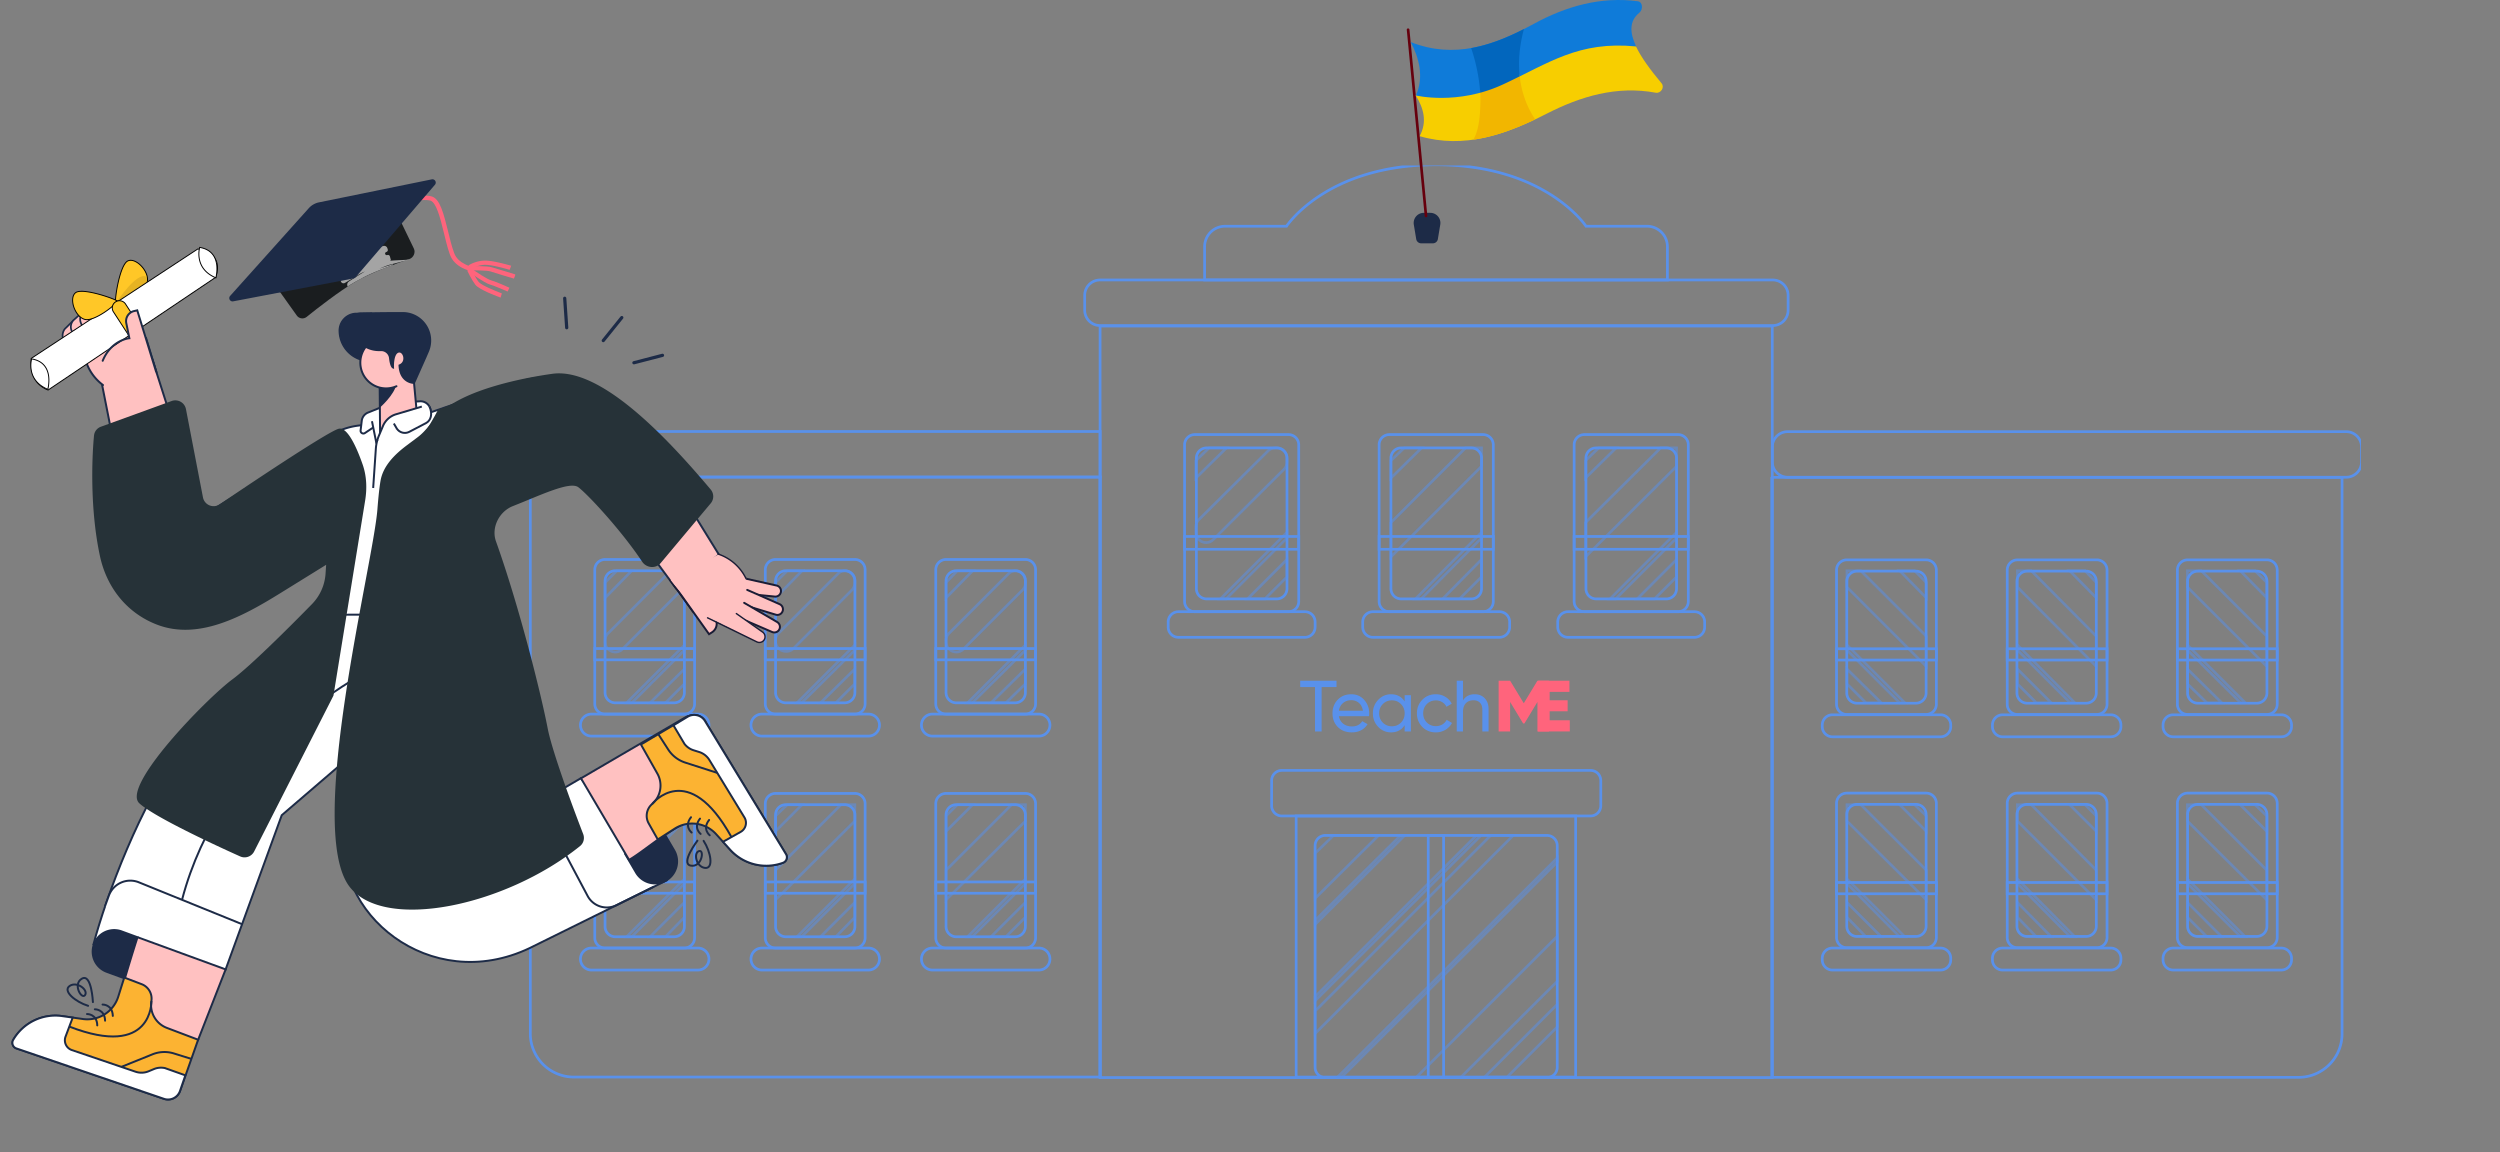 <svg fill="none" height="212" width="460" xmlns="http://www.w3.org/2000/svg" xmlns:xlink="http://www.w3.org/1999/xlink"><rect width="100%" height="100%" fill="#808080" stroke="none"/><clipPath id="a"><path d="m0 0h460v212h-460z"/></clipPath><clipPath id="b"><path d="m0 0h460v212h-460z"/></clipPath><clipPath id="c"><path d="m0 0h340.424v168.552h-340.424z" transform="translate(94 30.448)"/></clipPath><clipPath id="d"><path d="m0 0h49.098v40.146h-49.098z" transform="translate(258.844)"/></clipPath><clipPath id="e"><path d="m0 0h53.16v28.196h-53.16z" transform="matrix(.998 .068 -.068 .998 42.895 30.039)"/></clipPath><g clip-path="url(#a)"><g clip-path="url(#b)"><g clip-path="url(#c)" stroke="#5991eb" stroke-width=".5"><path d="m326.093 59.993h-123.679v138.279h123.679v-138.28zm.092-8.477h-123.773a2.826 2.826 0 0 0 -2.826 2.826v2.732a2.826 2.826 0 0 0 2.826 2.826h123.773a2.826 2.826 0 0 0 2.826-2.826v-2.732a2.826 2.826 0 0 0 -2.826-2.826z"/><path d="m292.661 141.754h-56.801c-1.04 0-1.883.844-1.883 1.884v4.616c0 1.04.843 1.884 1.883 1.884h56.801c1.04 0 1.884-.844 1.884-1.884v-4.616c0-1.04-.844-1.884-1.884-1.884zm-55.578-61.791h-17.238a1.884 1.884 0 0 0 -1.884 1.884v28.824c0 1.041.843 1.884 1.884 1.884h17.238c1.04 0 1.884-.843 1.884-1.884v-28.824c0-1.04-.844-1.884-1.884-1.884z"/><path d="m234.922 82.413h-12.905a1.884 1.884 0 0 0 -1.884 1.883v24.021c0 1.04.843 1.883 1.884 1.883h12.905c1.04 0 1.884-.843 1.884-1.883v-24.02c0-1.04-.844-1.884-1.884-1.884zm5.174 30.142h-23.267c-1.04 0-1.884.844-1.884 1.884v.942c0 1.041.844 1.884 1.884 1.884h23.267c1.04 0 1.884-.843 1.884-1.884v-.942c0-1.04-.844-1.884-1.884-1.884z"/><path d="m234.914 82.413c1.041 0 1.884.843 1.884 1.883v.724c0 .502-.2.983-.555 1.336l-12.999 12.926c-1.189 1.182-3.213.34-3.213-1.336v-.997c0-.501.201-.983.557-1.336l12.739-12.653c.353-.35.83-.547 1.328-.547zm1.886 20.533v3.202l-4.05 4.051h-3.203zm-11.117-20.533-5.652 5.557v-3.203l2.449-2.354zm11.117 15.541v1.036l-11.209 11.209h-1.036z" opacity=".5"/><path d="m238.967 98.71h-21.006v2.354h21.006zm33.913-18.747h-17.238a1.884 1.884 0 0 0 -1.884 1.884v28.824c0 1.041.843 1.884 1.884 1.884h17.238c1.04 0 1.884-.843 1.884-1.884v-28.824c0-1.04-.844-1.884-1.884-1.884z"/><path d="m270.718 82.413h-12.904a1.884 1.884 0 0 0 -1.884 1.883v24.021c0 1.04.843 1.883 1.884 1.883h12.904a1.883 1.883 0 0 0 1.884-1.883v-24.02c0-1.04-.843-1.884-1.884-1.884zm5.175 30.142h-23.267c-1.04 0-1.884.844-1.884 1.884v.942c0 1.041.844 1.884 1.884 1.884h23.267c1.04 0 1.883-.843 1.883-1.884v-.942c0-1.04-.843-1.884-1.883-1.884z"/><path d="m272.595 82.413v3.39l-16.673 16.673v-6.31l13.753-13.753zm.001 20.533v3.202l-4.05 4.051h-3.108zm-11.022-20.533-5.652 5.557v-3.203l2.449-2.354zm11.023 15.541v1.036l-11.116 11.209h-1.036z" opacity=".5"/><path d="m274.764 98.71h-21.006v2.354h21.006zm33.998-18.747h-17.237a1.884 1.884 0 0 0 -1.884 1.884v28.824c0 1.041.843 1.884 1.884 1.884h17.237a1.883 1.883 0 0 0 1.884-1.884v-28.824c0-1.04-.843-1.884-1.884-1.884z"/><path d="m306.601 82.413h-12.905c-1.04 0-1.883.843-1.883 1.883v24.021c0 1.04.843 1.883 1.883 1.883h12.905a1.883 1.883 0 0 0 1.884-1.883v-24.02c0-1.04-.843-1.884-1.884-1.884zm5.174 30.142h-23.266a1.884 1.884 0 0 0 -1.884 1.884v.942c0 1.041.843 1.884 1.884 1.884h23.266a1.883 1.883 0 0 0 1.884-1.884v-.942c0-1.04-.843-1.884-1.884-1.884z"/><path d="m308.486 82.413v3.39l-16.767 16.673v-6.31l13.847-13.753zm.001 20.533v3.202l-4.05 4.051h-3.203zm-11.116-20.533-5.652 5.557v-3.203l2.449-2.354zm11.117 15.541v1.036l-11.21 11.209h-1.036z" opacity=".5"/><path d="m310.646 98.71h-21.005v2.354h21.005zm-20.723 51.429h-51.431v48.04h51.431z"/><path d="m284.647 153.719h-40.787c-1.04 0-1.883.844-1.883 1.884v40.787c0 1.041.843 1.884 1.883 1.884h40.787a1.883 1.883 0 0 0 1.884-1.884v-40.787c0-1.04-.843-1.884-1.884-1.884z"/><path d="m286.545 172.274v8.289l-17.709 17.615h-8.195zm-32.888-18.557-11.68 11.586v-8.289l3.391-3.297zm24.773 0-36.453 36.454v-4.144l32.309-32.31zm8.11 31.084v4.145l-9.231 9.231h-4.145zm-.005-26.939v.753l-39.656 39.563h-.754zm-28.074-4.145-16.484 16.39v-.753l15.73-15.637zm14.035 0-30.519 30.426v-.754l29.671-29.672z" opacity=".5"/><path d="m265.623 153.719h-2.826v44.555h2.826zm-63.205-65.939h-104.84v102.398a8 8 0 0 0 8 8h96.84z"/><path d="m202.419 87.78h-.001v110.398h-.004zm-76.497 15.166h-14.601c-1.04 0-1.883.843-1.883 1.884v24.679c0 1.041.843 1.884 1.883 1.884h14.601c1.04 0 1.884-.843 1.884-1.884v-24.679a1.884 1.884 0 0 0 -1.884-1.884z"/><path d="m124.045 105.018h-10.833c-1.04 0-1.884.844-1.884 1.884v20.535c0 1.04.844 1.884 1.884 1.884h10.833c1.04 0 1.884-.844 1.884-1.884v-20.535c0-1.04-.844-1.884-1.884-1.884zm4.378 26.375h-19.593a2.025 2.025 0 1 0 0 4.05h19.593a2.025 2.025 0 1 0 0-4.05z"/><path d="m124.138 105.018c.993 0 1.798.805 1.798 1.798v.436c0 .5-.198.979-.551 1.332l-10.833 10.833c-1.187 1.186-3.216.346-3.216-1.332v-.229c0-.5.198-.979.552-1.333l10.978-10.978a1.802 1.802 0 0 1 1.272-.527zm1.79 18.084v2.732l-3.485 3.485h-2.826zm-9.694-18.084-4.898 4.992v-2.825l2.166-2.167zm9.707 13.658v.942l-9.702 9.702h-.942z" opacity=".5"/><path d="m127.806 119.334h-18.368v2.073h18.368zm29.491-16.388h-14.601c-1.04 0-1.883.843-1.883 1.884v24.679c0 1.041.843 1.884 1.883 1.884h14.601c1.04 0 1.884-.843 1.884-1.884v-24.679a1.884 1.884 0 0 0 -1.884-1.884z"/><path d="m155.42 105.018h-10.833c-1.04 0-1.884.844-1.884 1.884v20.535c0 1.04.844 1.884 1.884 1.884h10.833c1.04 0 1.884-.844 1.884-1.884v-20.535c0-1.04-.844-1.884-1.884-1.884zm4.378 26.375h-19.593a2.025 2.025 0 1 0 0 4.05h19.593a2.025 2.025 0 1 0 0-4.05z"/><path d="m155.49 105.018c.993 0 1.798.805 1.798 1.798v.333c0 .566-.225 1.108-.624 1.508l-10.622 10.621c-1.238 1.238-3.354.362-3.354-1.389 0-.521.207-1.021.575-1.389l10.955-10.955a1.8 1.8 0 0 1 1.272-.527zm1.79 18.084v2.732l-3.485 3.485h-2.826zm-9.694-18.084-4.898 4.992v-2.825l2.166-2.167zm9.707 13.658v.942l-9.797 9.702h-.848z" opacity=".5"/><path d="m159.181 119.334h-18.369l.001 2.073h18.368zm29.483-16.388h-14.6a1.883 1.883 0 0 0 -1.884 1.884v24.679c0 1.041.843 1.884 1.884 1.884h14.6c1.04 0 1.884-.843 1.884-1.884v-24.679a1.884 1.884 0 0 0 -1.884-1.884z"/><path d="m186.787 105.018h-10.833c-1.04 0-1.884.844-1.884 1.884v20.535c0 1.04.844 1.884 1.884 1.884h10.833c1.04 0 1.884-.844 1.884-1.884v-20.535c0-1.04-.844-1.884-1.884-1.884zm4.378 26.375h-19.593a2.025 2.025 0 0 0 0 4.05h19.593a2.025 2.025 0 1 0 0-4.05z"/><path d="m186.872 105.018c.994 0 1.799.805 1.799 1.798v.436c0 .5-.199.979-.552 1.332l-10.833 10.833c-1.186 1.186-3.216.346-3.216-1.332v-.229c0-.5.199-.979.552-1.333l10.979-10.978a1.798 1.798 0 0 1 1.271-.527zm1.791 18.084v2.732l-3.58 3.485h-2.731zm-9.694-18.084-4.899 4.992v-2.825l2.073-2.167zm9.706 13.658v.942l-9.796 9.702h-.848z" opacity=".5"/><path d="m190.548 119.334h-18.368v2.073h18.368zm-64.626 26.657h-14.601c-1.04 0-1.883.843-1.883 1.884v24.679c0 1.04.843 1.884 1.883 1.884h14.601c1.04 0 1.884-.844 1.884-1.884v-24.679a1.884 1.884 0 0 0 -1.884-1.884z"/><path d="m124.045 148.063h-10.833c-1.04 0-1.884.843-1.884 1.884v20.535c0 1.04.844 1.884 1.884 1.884h10.833c1.04 0 1.884-.844 1.884-1.884v-20.535a1.884 1.884 0 0 0 -1.884-1.884zm4.378 26.375h-19.593a2.025 2.025 0 1 0 0 4.05h19.593a2.025 2.025 0 1 0 0-4.05z"/><path d="m125.936 148.061v3.014l-14.6 14.507v-5.464l12.057-12.057zm-.008 17.99v2.732l-3.485 3.579h-2.826zm-9.694-17.99-4.898 4.898v-2.826l2.166-2.072zm9.707 13.658v.848l-9.702 9.796h-.942z" opacity=".5"/><path d="m127.806 162.286h-18.368v2.072h18.368zm29.491-16.295h-14.601c-1.04 0-1.883.843-1.883 1.884v24.679c0 1.04.843 1.884 1.883 1.884h14.601c1.04 0 1.884-.844 1.884-1.884v-24.679a1.884 1.884 0 0 0 -1.884-1.884z"/><path d="m155.42 148.063h-10.833c-1.04 0-1.884.843-1.884 1.884v20.535c0 1.04.844 1.884 1.884 1.884h10.833c1.04 0 1.884-.844 1.884-1.884v-20.535a1.884 1.884 0 0 0 -1.884-1.884zm4.378 26.375h-19.593a2.025 2.025 0 1 0 0 4.05h19.593a2.025 2.025 0 1 0 0-4.05z"/><path d="m157.288 148.061v3.014l-14.6 14.507v-5.464l12.057-12.057zm-.008 17.99v2.732l-3.485 3.579h-2.826zm-9.694-17.99-4.898 4.898v-2.826l2.166-2.072zm9.707 13.658v.848l-9.797 9.796h-.848z" opacity=".5"/><path d="m159.181 162.286h-18.369l.001 2.072h18.368zm29.483-16.295h-14.6a1.883 1.883 0 0 0 -1.884 1.884v24.679c0 1.04.843 1.884 1.884 1.884h14.6c1.04 0 1.884-.844 1.884-1.884v-24.679a1.884 1.884 0 0 0 -1.884-1.884z"/><path d="m186.787 148.063h-10.833c-1.04 0-1.884.843-1.884 1.884v20.535c0 1.04.844 1.884 1.884 1.884h10.833c1.04 0 1.884-.844 1.884-1.884v-20.535a1.884 1.884 0 0 0 -1.884-1.884zm4.378 26.375h-19.593a2.025 2.025 0 0 0 0 4.05h19.593a2.025 2.025 0 1 0 0-4.05z"/><path d="m188.671 148.061v3.014l-14.601 14.507v-5.464l12.057-12.057zm-.008 17.99v2.732l-3.58 3.579h-2.731zm-9.694-17.99-4.899 4.898v-2.826l2.073-2.072zm9.706 13.658v.848l-9.796 9.796h-.848z" opacity=".5"/><path d="m190.548 162.286h-18.368v2.072h18.368zm11.872-82.889h-108.42v8.383h108.42zm123.677 118.834h96.841a8 8 0 0 0 7.999-8v-102.398h-104.84zm-.089-110.449v110.397"/><path d="m402.524 131.461h14.6c1.04 0 1.884-.843 1.884-1.883v-24.68c0-1.04-.844-1.884-1.884-1.884h-14.6a1.884 1.884 0 0 0 -1.884 1.884v24.68c0 1.04.843 1.883 1.884 1.883z"/><path d="m404.401 129.389h10.832a1.883 1.883 0 0 0 1.884-1.884v-20.534a1.883 1.883 0 0 0 -1.884-1.884h-10.832a1.883 1.883 0 0 0 -1.884 1.884v20.534c0 1.041.843 1.884 1.884 1.884zm-4.52 6.184h19.876c1.04 0 1.884-.844 1.884-1.884v-.283c0-1.04-.844-1.884-1.884-1.884h-19.876c-1.04 0-1.884.844-1.884 1.884v.283c0 1.04.844 1.884 1.884 1.884z"/><path d="m402.492 105.018v3.014l14.601 14.601v-5.558l-12.058-12.057zm0 18.086v2.732l3.58 3.485h2.731zm9.703-18.086 4.899 4.992v-2.825l-2.167-2.167zm-9.703 13.658v.942l9.797 9.702h.847z" opacity=".5"/><path d="m400.64 121.442h18.368v-2.072h-18.368zm-29.429 10.019h14.6a1.883 1.883 0 0 0 1.884-1.883v-24.68c0-1.04-.843-1.884-1.884-1.884h-14.6c-1.04 0-1.884.844-1.884 1.884v24.68c0 1.04.844 1.883 1.884 1.883z"/><path d="m373.002 129.389h10.833c1.04 0 1.884-.843 1.884-1.884v-20.534a1.884 1.884 0 0 0 -1.884-1.884h-10.833c-1.04 0-1.884.843-1.884 1.884v20.534c0 1.041.844 1.884 1.884 1.884zm-4.511 6.184h19.875a1.884 1.884 0 0 0 1.884-1.884v-.283c0-1.04-.843-1.884-1.884-1.884h-19.875a1.884 1.884 0 0 0 -1.884 1.884v.283c0 1.04.843 1.884 1.884 1.884z"/><path d="m371.211 105.018v3.014l14.506 14.601v-5.558l-11.963-12.057zm0 18.086v2.732l3.485 3.485h2.732zm9.609-18.086 4.899 4.992v-2.825l-2.073-2.167zm-9.609 13.658v.942l9.702 9.702h.848z" opacity=".5"/><path d="m369.327 121.442h18.368v-2.072h-18.368zm-29.522 10.019h14.6a1.883 1.883 0 0 0 1.884-1.883v-24.68c0-1.04-.843-1.884-1.884-1.884h-14.6a1.884 1.884 0 0 0 -1.884 1.884v24.68c0 1.04.843 1.883 1.884 1.883z"/><path d="m341.69 129.389h10.832a1.883 1.883 0 0 0 1.884-1.884v-20.534a1.883 1.883 0 0 0 -1.884-1.884h-10.832a1.883 1.883 0 0 0 -1.884 1.884v20.534c0 1.041.843 1.884 1.884 1.884zm-4.512 6.184h19.876c1.04 0 1.883-.844 1.883-1.884v-.283c0-1.04-.843-1.884-1.883-1.884h-19.876c-1.04 0-1.884.844-1.884 1.884v.283c0 1.04.844 1.884 1.884 1.884z"/><path d="m339.844 105.018v3.014l14.6 14.601v-5.558l-12.057-12.057zm0 18.086v2.732l3.485 3.485h2.826zm9.703-18.086 4.898 4.992v-2.825l-2.166-2.167zm-9.703 13.658v.942l9.702 9.702h.942z" opacity=".5"/><path d="m337.921 121.442h18.368v-2.072h-18.368zm64.603 52.937h14.6c1.04 0 1.884-.843 1.884-1.884v-24.679c0-1.04-.844-1.884-1.884-1.884h-14.6a1.884 1.884 0 0 0 -1.884 1.884v24.679c0 1.041.843 1.884 1.884 1.884z"/><path d="m404.401 172.307h10.832a1.883 1.883 0 0 0 1.884-1.884v-20.535c0-1.04-.843-1.883-1.884-1.883h-10.832a1.883 1.883 0 0 0 -1.884 1.883v20.535c0 1.041.843 1.884 1.884 1.884zm-4.52 6.184h19.876c1.04 0 1.884-.844 1.884-1.884v-.283c0-1.04-.844-1.884-1.884-1.884h-19.876c-1.04 0-1.884.844-1.884 1.884v.283c0 1.04.844 1.884 1.884 1.884z"/><path d="m402.492 148.067v3.014l14.601 14.506v-5.463l-12.058-12.057zm0 17.99v2.732l3.58 3.579h2.731zm9.703-17.99 4.899 4.898v-2.826l-2.167-2.072zm-9.703 13.658v.848l9.797 9.796h.847z" opacity=".5"/><path d="m400.64 164.456h18.368v-2.073h-18.368zm-29.429 9.923h14.6a1.883 1.883 0 0 0 1.884-1.884v-24.679c0-1.04-.843-1.884-1.884-1.884h-14.6c-1.04 0-1.884.844-1.884 1.884v24.679c0 1.041.844 1.884 1.884 1.884z"/><path d="m373.002 172.307h10.833c1.04 0 1.884-.843 1.884-1.884v-20.535c0-1.04-.844-1.883-1.884-1.883h-10.833c-1.04 0-1.884.843-1.884 1.883v20.535c0 1.041.844 1.884 1.884 1.884zm-4.511 6.184h19.875a1.884 1.884 0 0 0 1.884-1.884v-.283c0-1.04-.843-1.884-1.884-1.884h-19.875a1.884 1.884 0 0 0 -1.884 1.884v.283c0 1.04.843 1.884 1.884 1.884z"/><path d="m371.211 148.067v3.014l14.506 14.506v-5.463l-11.963-12.057zm0 17.99v2.732l3.485 3.579h2.732zm9.609-17.99 4.899 4.898v-2.826l-2.073-2.072zm-9.609 13.658v.848l9.702 9.796h.848z" opacity=".5"/><path d="m369.327 164.456h18.368v-2.073h-18.368zm-29.522 9.923h14.6a1.883 1.883 0 0 0 1.884-1.884v-24.679c0-1.04-.843-1.884-1.884-1.884h-14.6a1.884 1.884 0 0 0 -1.884 1.884v24.679c0 1.041.843 1.884 1.884 1.884z"/><path d="m341.69 172.307h10.832a1.883 1.883 0 0 0 1.884-1.884v-20.535c0-1.04-.843-1.883-1.884-1.883h-10.832a1.883 1.883 0 0 0 -1.884 1.883v20.535c0 1.041.843 1.884 1.884 1.884zm-4.512 6.184h19.876c1.04 0 1.883-.844 1.883-1.884v-.283c0-1.04-.843-1.884-1.883-1.884h-19.876c-1.04 0-1.884.844-1.884 1.884v.283c0 1.04.844 1.884 1.884 1.884z"/><path d="m339.844 148.067v3.014l14.6 14.506v-5.463l-12.057-12.057zm0 17.99v2.732l3.485 3.579h2.826zm9.703-17.99 4.898 4.898v-2.826l-2.166-2.072zm-9.703 13.658v.848l9.702 9.796h.942z" opacity=".5"/><path d="m337.921 164.456h18.368v-2.073h-18.368zm-8.991-76.646h102.768a2.826 2.826 0 0 0 2.825-2.827v-2.732a2.826 2.826 0 0 0 -2.825-2.825h-102.768a2.826 2.826 0 0 0 -2.826 2.825v2.732a2.826 2.826 0 0 0 2.826 2.826zm-25.896-46.186a3.768 3.768 0 0 1 3.768 3.768v6.123h-85.154v-6.123a3.768 3.768 0 0 1 3.768-3.768h11.304s7.347-11.303 27.505-11.303 27.599 11.303 27.599 11.303z"/></g><path d="m260.141 41.329a1.863 1.863 0 0 1 1.837-2.168h1.194a1.863 1.863 0 0 1 1.837 2.168l-.442 2.664a.932.932 0 0 1 -.919.78h-2.146a.932.932 0 0 1 -.919-.78z" fill="#1d2b47"/><g clip-path="url(#d)" clip-rule="evenodd" fill-rule="evenodd"><path d="m258.844 5.476a.23.23 0 0 1 .222-.245c.135-.008.254.082.27.208l3.298 34.295a.23.23 0 0 1 -.222.245c-.135.007-.254-.082-.27-.208z" fill="#66000d"/><path d="m262.569 9.885c8 3.162 12.344 1.262 19.685-2.753 6.961-3.815 9.633-6.643 17.727-4.505-4.828 1.32-2.759 2.998.999 5.833.973 2.086 2.712 4.43 4.752 6.87.606.726-.138 1.903-1.067 1.731-7.182-1.325-13.782.639-20.167 3.904-7.476 3.823-15.111 6.472-23.284 4.09 1.427-2.635.745-5.143-.722-7.496 2.767-2.672 3.544-4.965 2.077-7.674z" fill="#f7ce00"/><path d="m259.563 7.739c7.999 3.161 15.253.697 22.594-3.318 5.979-3.27 12.368-5.095 19.186-4.19.943.125 1.018 1.527.279 2.128-1.856 1.508-1.77 3.664-.572 6.189-10.584-1.054-16.047 3.065-24.45 6.976-8.412 3.911-16.086 2.041-16.086 2.041 1.593-3.4.515-7.117-.951-9.826z" fill="#0f7bd9"/><path d="m271.252 9.41c3.282-.58 5.018-1.143 8.237-2.79-.904 3.324-.579 5.216.135 7.347.404 3.77 1.792 6.449 2.854 8-3.726 1.774-7.5 3.177-11.369 3.733.73-1.38 1.213-3.102 1.293-6.932a26.248 26.248 0 0 0 -.04-1.766c.381-2.709-.404-5.603-1.11-7.592z" fill="#f2b600"/><path d="m270.688 8.852c3.282-.579 6.5-1.863 9.719-3.51-.912 3.362-1.046 6.264-.777 8.705-.983.49-1.99.987-3.052 1.477a26.834 26.834 0 0 1 -4.226 1.544c-.182-3.05-.959-6.22-1.664-8.216z" fill="#0266bd"/></g><path d="m64.77 110.864c-1.302.813-8.157 5.819-9.562 6.772-7.277 4.931-15.63 11.673-21.512 19.682-7.913 10.769-14.123 27.491-16.49 36.421l24.31 4.632 10.324-28.371 28.287-24.307-9.482-17.069" fill="#fff"/><g stroke="#1d2b47" stroke-width=".366"><path d="m64.77 110.864c-1.302.813-8.157 5.819-9.562 6.772-7.277 4.931-15.63 11.673-21.512 19.682-7.913 10.769-14.123 27.491-16.49 36.421l24.31 4.632 10.324-28.371 28.287-24.307-9.482-17.069"/><path d="m22.304 171.353a3.96 3.96 0 0 0 -2.717 7.438l3.373 1.236c.632-2.141 1.399-4.71 2.324-7.581z" fill="#1d2b47"/><path d="m31.506 198.449 4.954-7.135 5.057-12.945-16.213-5.924a291.911 291.911 0 0 0 -2.324 7.581c-1.25 4.279-1.886 6.857-1.886 6.857l-13.553 5.765z" fill="#ffc1c1"/><path d="m27.855 184.197a2.842 2.842 0 0 0 -1.799-3.112l-3.19-1.214a606.275 606.275 0 0 0 -1.075 3.412l-.027.087a5.958 5.958 0 0 1 -6.518 4.129l-3.776-.536a8.975 8.975 0 0 0 -9.03 4.378 1.083 1.083 0 0 0 .587 1.567l27.152 9.28a2.328 2.328 0 0 0 2.949-1.429l3.328-9.449-5.751-2.177a4.507 4.507 0 0 1 -2.85-4.936z" fill="#fcb332"/><path d="m13.377 187.236-1.92-.272a8.975 8.975 0 0 0 -9.03 4.378 1.083 1.083 0 0 0 .587 1.567l27.15 9.273a2.327 2.327 0 0 0 2.954-1.445l.99-2.876-3.74-1.325a3.39 3.39 0 0 0 -2.054.179l-.968.401a3.405 3.405 0 0 1 -2.406.08l-11.726-3.986a1.905 1.905 0 0 1 -1.15-2.482z" fill="#fff"/><path d="m27.86 184.206s.314 10.675-15.116 4.681"/><path d="m16.01 186.581s1.83-.052 1.886 2.092m-.446-2.963s1.818-.05 1.886 2.092m-.464-2.966s1.818-.05 1.886 2.092m-3.662-2.544s-.242-5.321-2.02-4.313c-1.778 1.009-.023 3.946.58 3.01.603-.937-1.491-2.586-2.841-1.665-1.351.921 1.09 2.95 3.396 3.653" stroke-linecap="round"/><path d="m22.345 196.3 5.69-2.296a5.903 5.903 0 0 1 3.985-.162l3.22 1.007"/></g><path d="m19.287 166.845.74-2.036a4.197 4.197 0 0 1 5.535-2.459l18.965 7.697" fill="#fff"/><path d="m19.287 166.845.74-2.036a4.197 4.197 0 0 1 5.535-2.459l18.965 7.697" stroke="#1d2b47" stroke-width=".366"/><path d="m65.258 124.941s-24.603 13.296-31.764 40.627" stroke="#1d2b47" stroke-width=".366"/><path d="m67.934 98.632 3.434-20.13-2.553-.238a13.202 13.202 0 0 0 -8.328 2.015l-15.332 9.78 3.414 19.867z" fill="#fff" stroke="#1d2b47" stroke-width=".366"/><path d="m49.159 103.896-5.845 3.012c-.155.08-.313.155-.478.231l.269.922a3.48 3.48 0 0 0 3.449 2.512 3.482 3.482 0 0 0 3.243-4.454z" fill="#1d2b47" stroke="#1d2b47" stroke-width=".366"/><path d="m45.137 90.058-6.146 3.825-1.763 1.095-9.16-28.744-9.597 2.991 5.36 27.084.419 1.794a13.308 13.308 0 0 0 18.586 9.035c.158-.075.316-.15.478-.231l5.845-3.012z" fill="#ffc1c1" stroke="#1d2b47" stroke-width=".366"/><path d="m15.457 64.882 6.573-7.044 4.854 4.343 1.93 6.336-9.854 2.328a8.808 8.808 0 0 1 -3.446-5.684z" fill="#ffc1c1"/><path d="m18.945 70.843a8.808 8.808 0 0 1 -3.445-5.683l-.054-.28 3.22-3.493m8.198.793 1.93 6.335" stroke="#1d2b47" stroke-linecap="round" stroke-width=".366"/><path d="m97.471 174.442c-18.344 8.759-36.78-6.519-34.007-22.589l7.258-39.796 20.118.203c.264 1.791 2.505 7.724 1.94 12.663-1.517 13.198-7.518 30.894-7.518 30.894l21.601-12.612 15.77 18.805z" fill="#fff" stroke="#1d2b47" stroke-width=".366"/><path d="m117.037 160.549a4.053 4.053 0 0 0 5.545 1.447 4.053 4.053 0 0 0 1.447-5.545l-2.413-4.114a634.438 634.438 0 0 1 -6.579 4.802z" fill="#1d2b47" stroke="#1d2b47" stroke-width=".366"/><path d="m129.334 132.903a2.327 2.327 0 0 0 -3.225-.911l-12.209 7.127-6.996 4.091 8.849 15.012c2.46-1.438 5.753-4.358 9.221-6.205 3.968-2.112 3.827-1.448 3.827-1.448l13.338 6.225z" fill="#ffc1c1" stroke="#1d2b47" stroke-width=".366"/><path d="m119.979 147.954a2.838 2.838 0 0 0 -.624 3.542l1.677 2.97c1.117-.711 2.126-1.36 3.011-1.93l.077-.049a5.96 5.96 0 0 1 7.66 1.013l2.554 2.83a8.975 8.975 0 0 0 9.739 2.42c.641-.232.908-.993.554-1.575l-14.909-24.521a2.327 2.327 0 0 0 -3.18-.791l-8.608 5.123 3.018 5.343a4.507 4.507 0 0 1 -.969 5.625z" fill="#fcb332" stroke="#1d2b47" stroke-width=".366"/><path d="m133.033 154.889 1.301 1.439a8.977 8.977 0 0 0 9.739 2.42 1.08 1.08 0 0 0 .553-1.575l-14.91-24.505a2.328 2.328 0 0 0 -3.193-.782l-2.606 1.575 2.026 3.413c.428.558 1.018.97 1.69 1.178l.995.31a3.405 3.405 0 0 1 1.899 1.478l6.451 10.571a1.907 1.907 0 0 1 -.69 2.654z" fill="#fff" stroke="#1d2b47" stroke-width=".366"/><path d="m119.982 147.938s6.593-8.401 14.606 6.085" stroke="#1d2b47" stroke-width=".366"/><path d="m130.586 153.691s-1.439-1.134-.109-2.816m-1.563 2.566s-1.439-1.134-.109-2.816m-1.548 2.563s-1.438-1.134-.109-2.816m1.179 4.312s-3.218 4.24-1.204 4.594 2.553-3.018 1.492-2.678c-1.06.34-.508 2.935 1.12 3.099 1.628.165 1.044-2.972-.271-4.984" stroke="#1d2b47" stroke-linecap="round" stroke-width=".366"/><path d="m72.62 85.998c1.92-.002 3.716-1.44 3.714-3.362l-.244-4.088-2.587.13a10.883 10.883 0 0 0 -4.36.917l.002 2.927a3.478 3.478 0 0 0 3.475 3.476z" fill="#ffc1c1"/><path d="m69.148 79.594.003 2.928a3.478 3.478 0 0 0 3.475 3.475c1.92-.001 3.717-1.56 3.715-3.482l-.364-4.438" stroke="#1d2b47" stroke-width=".366"/><path d="m91.099 113.085-29.93.021 2.408-26.08a10.91 10.91 0 0 1 10.855-9.91c5.443-.005 10.059 4 10.818 9.39z" fill="#fff"/><path d="m71.04 74.567-3.315 1.344a1.867 1.867 0 0 0 -1.161 1.499l-.216 1.81a.513.513 0 0 0 .795.463l3.89-2.615.006-2.5z" fill="#fff" stroke="#1d2b47" stroke-width=".366"/><path d="m74.426 77.115c5.443-.006 10.059 4 10.818 9.39l5.85 26.581-29.93.021 2.407-26.083" stroke="#1d2b47" stroke-width=".366"/><path d="m68.443 77.507.758 3.771 3.097-3.817 6.969-1.651-.04-.334a1.862 1.862 0 0 0 -1.96-1.637l-5.92.357" fill="#fff"/><path d="m68.443 77.507.758 3.771 3.097-3.817 6.969-1.651-.04-.334a1.862 1.862 0 0 0 -1.96-1.637l-5.92.357" stroke="#1d2b47" stroke-width=".366"/><path d="m84.546 95.485c6.611-2.17 7.62-2.482 18.44-6.038l-14.019-16.901-12.822 4.38" fill="#fff"/><path d="m84.546 95.485c6.611-2.17 7.62-2.482 18.44-6.038l-14.019-16.901-12.822 4.38" stroke="#1d2b47" stroke-width=".366"/><path d="m98.898 88.038a3.478 3.478 0 0 0 4.019 1.427 3.48 3.48 0 0 0 1.844-5.19l-.833-1.302c-1.379.6-3.696 1.6-6.5 2.775z" fill="#1d2b47" stroke="#1d2b47" stroke-width=".366"/><path d="m117.764 78.571a19.401 19.401 0 0 0 -21.745-8.47l-.27.094-6.772 2.35 8.471 13.204a529.24 529.24 0 0 0 6.5-2.776c.872-.38 1.368-.6 1.368-.6l19.036 25.858 7.937-6.171z" fill="#ffc1c1" stroke="#1d2b47" stroke-width=".366"/><path d="m126.715 105.396 4.874 8.443a1.875 1.875 0 0 1 -.632 2.522l-.511.318-6.73-9.428z" fill="#ffc1c1"/><path d="m123.74 107.252 6.727 9.436.514-.326a1.875 1.875 0 0 0 .641-2.532l-1.4-2.425s3.004-1.287 3.305-5.433" stroke="#1a1c35" stroke-linecap="round" stroke-width=".366"/><path d="m133.476 105.636 9.417 2.104c.55.121.9.664.783 1.215a1.027 1.027 0 0 1 -1.11.815l-9.346-.934z" fill="#ffc1c1" stroke="#1a1c35" stroke-linecap="round" stroke-width=".366"/><path d="m134.622 107.274 2.497 1.109 1.2.532 5.138 2.267c.514.23.746.831.521 1.347a1.026 1.026 0 0 1 -1.249.58l-8.998-2.748z" fill="#ffc1c1"/><path d="m137.489 108.542.828.363 5.138 2.267c.514.23.746.831.521 1.347a1.026 1.026 0 0 1 -1.249.58l-8.996-2.738.879-3.085" stroke="#1a1c35" stroke-linecap="round" stroke-width=".366"/><path d="m31.581 73.787-13.006 4.725a1.93 1.93 0 0 0 -1.276 1.624c-.439 4.592-.7 13.842 1.09 22.178 1.224 5.696 4.853 10.418 10.424 12.592 7.616 2.972 15.74-1.412 22.692-5.716l8.506-5.266-.109 1.625a8.837 8.837 0 0 1 -2.488 5.594c-4.552 4.653-11.494 11.531-14.633 13.843-4.661 3.432-20.54 19.671-17.146 22.819 2.464 2.284 12.515 7.07 18.562 9.778.962.431 2.09.026 2.569-.914l14.59-28.673 5.832-35.9c.358-2.206.283-4.475-.447-6.588-1.168-3.376-2.89-7.058-4.455-6.607-1.892.546-14.126 8.653-21.864 13.892a1.995 1.995 0 0 1 -3.077-1.275l-3.129-16.236a1.99 1.99 0 0 0 -2.635-1.495z" fill="#263238"/><path d="m134.661 109.601 8.334 4.861c.488.282.657.905.379 1.395-.258.46-.822.65-1.305.439l-8.623-3.727z" fill="#ffc1c1"/><path d="m136.926 110.922 6.069 3.532c.488.282.657.905.379 1.395-.258.46-.822.65-1.305.44l-8.623-3.727 1.215-2.969" stroke="#1a1c35" stroke-linecap="round" stroke-width=".366"/><path d="m133.806 111.736 6.563 4.576a1.046 1.046 0 0 1 -1.07 1.791l-6.586-3.296z" fill="#ffc1c1"/><path d="m137.351 106.491-3.95 8.619-4.679-2.189-5.455-6.202 8.956-4.704a8.664 8.664 0 0 1 4.995 4.233z" fill="#ffc1c1"/><path d="m132.155 101.951a8.801 8.801 0 0 1 5.008 4.296l.131.249m-9.806 6.075-4.248-5.845m12.254 6.175 4.837 3.412a1.047 1.047 0 0 1 -1.07 1.792l-9.065-4.423" stroke="#1a1c35" stroke-linecap="round" stroke-width=".262"/><path d="m68.45 57.639-2.868.03a3.168 3.168 0 0 0 -3.152 3.201 5.643 5.643 0 0 0 5.69 5.588l2.284-.033-1.955-8.786z" fill="#1d2b47" stroke="#1d2b47" stroke-width=".262"/><path d="m75.815 66.618 1.057 10.908-6.934 2.58-.118-13.312" fill="#ffc1c1"/><path d="m69.941 80.109-.12-13.314" stroke="#1d2b47" stroke-linecap="round" stroke-width=".366"/><path d="m69.849 71.302s1.8.151 3.112-.7c-.34 2.043-3.07 4.406-3.07 4.406z" fill="#1d2b47"/><circle cx="4.737" cy="4.737" fill="#ffc1c1" r="4.737" transform="matrix(-.982 .189 .189 .982 74.815 61.174)"/><path d="m72.944 71.067a4.74 4.74 0 1 1 -1.941-9.081" stroke="#1d2b47" stroke-linecap="round" stroke-width=".366"/><path d="m64.686 59.433a1.736 1.736 0 0 1 1.7-1.754 372.36 372.36 0 0 1 7.67-.08 5.055 5.055 0 0 1 4.685 7.06l-.482 1.117-2.079 4.68s-2.519.023-2.667-3.216c1.553-.613.812-2.887-.264-2.517-1.075.369-.934 2.888-.934 2.888s-.382-.15-.552-1.737a1.636 1.636 0 0 0 -1.57-1.453l-.425.003a5.034 5.034 0 0 1 -5.082-4.991z" fill="#1d2b47" stroke="#1d2b47" stroke-width=".366"/><path d="m76.18 70.459.662 7.071" stroke="#1d2b47" stroke-linecap="round" stroke-width=".366"/><path d="m69.258 81.288 1.213-2.895a3.773 3.773 0 0 1 2.404-2.164l4.75-1.42a1.308 1.308 0 0 1 1.523.632 1.767 1.767 0 0 1 -.738 2.404l-3.085 1.613c-.797.418-1.78.17-2.284-.576" fill="#fff"/><path clip-rule="evenodd" d="m79.025 74.822c.627 1.381.233 2.567-.63 3.02l-3.085 1.614c-.797.417-1.78.17-2.284-.576l-.56-.953" fill="#fff" fill-rule="evenodd"/><path d="m79.025 74.822c.627 1.381.233 2.567-.63 3.02l-3.085 1.614c-.797.417-1.78.17-2.284-.576l-.56-.953" stroke="#1d2b47" stroke-width=".366"/><path d="m77.617 74.809-4.75 1.419a3.773 3.773 0 0 0 -2.403 2.164l-.729 1.736a7.605 7.605 0 0 0 -.579 2.418l-.492 7.244m63.277 52.409-5.847-1.88a5.895 5.895 0 0 1 -3.155-2.424l-1.829-2.837m-22.066 12.706 9.079 17.091a3.989 3.989 0 0 0 5.291 1.705l6.916-3.423" stroke="#1d2b47" stroke-width=".366"/><path d="m80.09 124.021-4.88 31.167a9 9 0 0 0 12.667 9.561l16.22-7.496" stroke="#1d2b47" stroke-width=".366"/><path d="m77.166 120.338s2.23 5.729 6.927 3.414m-16.421-10.59-2.329 12.083a28.887 28.887 0 0 0 .023 7.832l.65 4.73" stroke="#1d2b47" stroke-width=".366"/><path d="m69.442 93.739c.195-2.493.378-4.118.57-5.252.47-2.773 2.63-4.892 4.882-6.577l1.959-1.467c1.536-1.15 2.597-2.85 3.934-4.226 4.403-4.535 15.596-6.708 20.849-7.437 8.966-1.243 21.25 11.926 29.137 21.295a1.977 1.977 0 0 1 -.004 2.545l-9.209 10.989c-.902 1.077-2.624.915-3.401-.256-3.683-5.558-9.893-12.301-11.74-13.698-1.564-1.183-7.08 1.52-12.031 3.459-2.527.99-4.038 3.941-3.126 6.497 4.298 12.039 8.29 28.058 9.525 34.468.61 3.166 3.251 10.924 6.518 19.379.305.789.085 1.688-.574 2.218-13.812 11.118-36.08 15.741-42.412 7.481-8.126-10.6 4.32-59.125 5.123-69.418z" fill="#263238"/><path d="m77.502 80.276c1.023-1.008 2.5-3.692 3.11-4.908l3.769-1.486-1.137 1.993c-2.34 1.887-6.764 5.41-5.742 4.401z" fill="#263238"/><path d="m103.906 54.883.369 5.42m10.136-1.869-3.41 4.233m10.898 2.714-5.258 1.364" stroke="#1d2b47" stroke-linecap="round" stroke-width=".595"/><g clip-path="url(#e)"><g fill="#ff647c"><path d="m86.79 49.896c-.119-.008-3.2-.578-4.044-3.156-.453-1.29-.777-2.693-1.106-4.035-.657-2.685-1.366-5.494-2.484-5.81-1.063-.252-3.652-.129-10.162 2.068-3.932 1.352-7.45 2.793-7.51 2.789l-.31-.741c.614-.199 14.325-5.925 18.214-4.88 1.592.408 2.241 3.213 3.045 6.388.329 1.342.653 2.744 1.11 3.975.697 2.088 3.42 2.633 3.42 2.633l-.172.769z"/><path d="m93.771 49.65c-.06-.005-3.232-1-4.678-.919a5.54 5.54 0 0 0 -2.454.793l-.433-.69c.064-.055 1.256-.814 2.88-.884 1.566-.073 4.857.931 4.977.94z"/><path d="m92.11 54.757c-.41-.148-3.866-1.404-4.64-2.356-.716-.95-1.45-2.5-1.502-2.623l.74-.31s.676 1.547 1.395 2.436c.501.574 2.893 1.577 4.238 2.089l-.232.764z"/><path d="m94.564 51.263c-.06-.004-3.411-1.012-4.29-1.312-.705-.228-3.047-.207-3.887-.205l-.007-.78c.299.02 3.186-.083 4.125.22.944.245 4.291 1.313 4.351 1.317z"/><path d="m93.394 53.644s-2.388-1.063-3.272-1.303c-.943-.244-3.688-2.231-4.034-2.435l.463-.628c1.201.861 3.155 2.135 3.803 2.299.884.24 3.272 1.303 3.387 1.37z"/></g><path d="m54.617 58.07c.416.583 1.25.691 1.806.241 1.896-1.531 5.968-4.718 8.948-6.454 2.88-1.691 7.56-3.388 9.96-4.195.76-.255 1.173-1.2.823-1.922l-2.722-5.635s-7.504.93-12.494 3.71-9.817 9.352-9.817 9.352l3.496 4.902z" fill="#1a1d1f"/><path d="m72.177 48.661c.15-.052.188.071.04.127-.89.336-1.838.701-2.761 1.068-1.112.464-2.164.932-3.1 1.469-.312.159-.686.373-.997.532-.438.27-.937.536-1.38.866a.692.692 0 0 1 .218-.922 67.413 67.413 0 0 1 2.973-1.86c-.124.05-.247.102-.37.154-.559.262-1.061.588-1.563.913-.61.35-1.18.701-1.774 1.051a.508.508 0 0 1 -.68-.158.513.513 0 0 1 .134-.705l.238-.165a.32.32 0 0 0 .06-.474.33.33 0 0 1 .025-.456c.098-.092.192-.184.287-.277a.49.49 0 0 0 .008-.701l-.319-.31c-.025-.024-.027-.063 0-.085.056-.043.03-.093-.032-.057a11.54 11.54 0 0 0 -1.139.761.231.231 0 0 1 -.328-.052l-.47-.677a.095.095 0 0 1 .015-.125c.362-.27.764-.537 1.172-.803a.34.34 0 0 0 .106-.46l-.06-.098a.27.27 0 0 0 -.38-.075.268.268 0 0 1 -.366-.056l-.347-.48c-.019-.025-.003-.065.01-.093.006-.01.012-.03.02-.036l.132-.1c.387-.292.155-.745-.26-.492a19.43 19.43 0 0 0 -.518.328.097.097 0 0 1 -.127-.017l-.024-.029c-.02-.022-.025-.038-.037-.066-.011-.028-.061-.046-.081-.069l-.025-.028c-.05-.056-.095-.16-.144-.227a.082.082 0 0 1 -.017-.054v-.007a.055.055 0 0 0 -.013-.04.055.055 0 0 1 .01-.082c.298-.206.596-.41.89-.56a31.433 31.433 0 0 1 3.061-1.772 46.891 46.891 0 0 0 -4.7 1.93.231.231 0 0 1 -.113.022s-.072.016-.1.04c-.05.042-.085.025-.113-.022-.072-.121.002-.264.12-.34a.464.464 0 0 0 .058-.04c.191-.167.438-.27.63-.437a.55.55 0 0 1 .141-.09c.463-.2.881-.454 1.349-.649a170.266 170.266 0 0 1 3.467-1.564l.316-.105c.17-.057.26.184.094.253a15.823 15.823 0 0 1 2.445-.553.07.07 0 0 1 .064.054l.064.284a.316.316 0 0 1 -.203.367c-.355.127-.71.266-1.056.412-.147.061-.088.271.07.25.513-.091 1.583-.056 2.443-.03.175.006.219.27.054.33a.155.155 0 0 0 -.102.168l.095.66a.74.74 0 0 0 .029.122l.236.732c.025.078-.003.16-.082.18a.339.339 0 0 1 -.01.003c-.073.02-.098.096-.075.168a.193.193 0 0 0 .247.122c.3-.103.598-.19.896-.271a.616.616 0 0 1 .747.413l.07.221a.371.371 0 0 1 -.208.45 11.8 11.8 0 0 0 -.074.032c-.391.173-.177.672.233.552a.356.356 0 0 1 .443.248l.174.626c.01.035-.018.074-.053.083-.073.019-.05.093.025.087 1.288-.107 2.721-.122 3.535-.228l-3.848.998c-.614.198-1.231.456-1.79.718.801-.305 1.598-.551 2.395-.797z" fill="#a4a4a4"/><path d="m65.418 51.025a.606.606 0 0 1 -.347.201l-22.164 4.221c-.57.109-.951-.568-.564-1l14.467-16.134a3.462 3.462 0 0 1 1.886-1.08l20.755-4.231a.606.606 0 0 1 .581.988z" fill="#1d2b47"/></g><path d="m21.545 56.184c.111-.137-5.306.757-5.326 2.288-.027.48 1.281 1.498 5.326-2.288z" fill="#000" opacity=".1"/><path d="m11.914 60.534a2.097 2.097 0 0 0 .084 2.562l1.87 2.268a.948.948 0 0 0 1.575-1.052l-2.009-5.275z" fill="#ffc1c1" stroke="#1d2b47" stroke-linecap="round" stroke-width=".318"/><path d="m13.549 58.894a1.798 1.798 0 0 0 -.248 2.2l2.045 3.33a1.03 1.03 0 0 0 1.858-.876l-1.791-6.333z" fill="#ffc1c1" stroke="#1d2b47" stroke-linecap="round" stroke-width=".318"/><path d="m15.402 57.21a2.023 2.023 0 0 0 -.498 2.293l1.75 4.05c.208.513.788.767 1.307.573.493-.18 1.064-.863.198-2.535l-.03-4.567a1.092 1.092 0 0 0 -1.837-.645l-.89.83z" fill="#ffc1c1"/><path d="m16.998 55.68-1.588 1.529a2.023 2.023 0 0 0 -.498 2.294l1.75 4.05c.208.512.788.766 1.307.573.494-.181.772-.706.644-1.215l-1.187-4.211" stroke="#1d2b47" stroke-linecap="round" stroke-width=".318"/><path d="m17.003 55.736a2.024 2.024 0 0 0 -.49 2.298l1.75 4.052c.21.512.788.767 1.308.575.496-.182.869-.962.408-2.143l-.954-3.071.127-1.34-2.149-.37z" fill="#ffc1c1"/><path d="m16.995 55.74a2.024 2.024 0 0 0 -.49 2.298l1.75 4.052a1.03 1.03 0 0 0 1.953-.639l-1.186-4.215" stroke="#1d2b47" stroke-linecap="round" stroke-width=".318"/><path d="m23.53 48.007c.359-.166.782-.137 1.22.04.436.178.879.501 1.263.91.773.819 1.289 1.951 1.094 2.879-.092.395-.446.832-.961 1.268-.512.434-1.168.855-1.84 1.22-.67.364-1.352.67-1.915.876a6.35 6.35 0 0 1 -.734.225c-.177.041-.31.056-.392.05a1.506 1.506 0 0 1 -.011-.235c.002-.192.023-.465.061-.796.076-.66.22-1.543.422-2.446s.462-1.822.77-2.558a5.06 5.06 0 0 1 .491-.936c.175-.25.353-.418.531-.497zm-2.259 7.493-.001-.002a.01.01 0 0 1 0 .002z" fill="#ffc727" stroke="#000" stroke-width=".178"/><path d="m21.6 55.411c-.172.102 3.588-5.346 5.226-4.531.57.245.951 2.145-5.226 4.531z" fill="#000" opacity=".1"/><path d="m36.383 45.817s4.914.4 3.323 5.194l-30.847 20.752s-3.594-.981-3.11-5.82z" fill="#fff" stroke="#000" stroke-width=".178"/><path d="m8.827 71.518-.028.12c-2.08-.874-2.82-2.279-3.043-3.468a5.166 5.166 0 0 1 .058-2.13c1.086.18 1.811.616 2.29 1.164.493.562.733 1.25.834 1.922.1.673.06 1.325-.007 1.81a7.128 7.128 0 0 1 -.104.582z" fill="#fff" stroke="#000" stroke-width=".178"/><path d="m15.625 58.774h-.002c-.917-.239-1.675-1.209-2.036-2.27-.18-.528-.257-1.07-.21-1.541.048-.472.22-.865.533-1.11.15-.118.38-.194.681-.23a5.09 5.09 0 0 1 1.056.011c.794.078 1.73.283 2.626.53.895.248 1.745.537 2.367.78.31.123.563.233.733.32a1.49 1.49 0 0 1 .204.121c-.03.076-.102.186-.22.324-.135.157-.319.34-.54.54-.445.397-1.037.85-1.675 1.266-.64.415-1.321.79-1.946 1.03-.629.242-1.182.341-1.571.229zm5.97-3.372-.002-.002z" fill="#ffc727" stroke="#000" stroke-width=".178"/><path d="m26.025 60.446-2.225 1.441-2.928-4.506a1.323 1.323 0 0 1 .392-1.832 1.327 1.327 0 0 1 1.834.39z" fill="#ffc727" stroke="#000" stroke-width=".178"/><path d="m39.749 51-.028.12c-2.08-.874-2.82-2.278-3.043-3.468a5.165 5.165 0 0 1 .058-2.13c1.086.181 1.81.617 2.29 1.165.493.562.733 1.25.833 1.922s.06 1.325-.006 1.81a7.142 7.142 0 0 1 -.104.582z" fill="#fff" stroke="#000" stroke-width=".178"/><path d="m25.209 69.091-1.974-9.638a1.895 1.895 0 0 1 1.422-2.223l.595-.138 3.434 11.18-3.477.82z" fill="#ffc1c1"/><path d="m28.685 68.28-3.432-11.178-.595.138a1.895 1.895 0 0 0 -1.421 2.224l.564 2.767s-3.3.277-4.907 4.15" stroke="#1d2b47" stroke-linecap="round" stroke-width=".366"/></g><path d="m285.003 125.25v9.334h-2.116v-5.427l-2.393 3.96h-.238l-2.394-3.96v5.427h-2.116v-9.334h2.116l2.513 4.147 2.512-4.147z" fill="#ff647c"/><path d="m285.139 132.53h3.703v2.054h-5.818v-9.334h5.752v2.053h-3.637v1.547h3.306v2.027h-3.306z" fill="#ff647c"/><path d="m245.916 125.25v1.173h-2.737v8.161h-1.217v-8.161h-2.724v-1.173zm.44 6.534c.114.595.383 1.057.806 1.386.432.329.961.494 1.587.494.873 0 1.508-.325 1.905-.974l.978.56c-.643 1.005-1.613 1.507-2.909 1.507-1.049 0-1.904-.329-2.566-.987-.652-.666-.978-1.506-.978-2.52 0-1.004.322-1.84.965-2.507.644-.666 1.477-1 2.5-1 .969 0 1.758.347 2.367 1.04.617.685.925 1.512.925 2.481 0 .168-.013.342-.039.52zm2.288-2.947c-.618 0-1.129.177-1.534.533-.406.347-.657.813-.754 1.4h4.417c-.097-.631-.344-1.111-.741-1.44a2.108 2.108 0 0 0 -1.388-.493zm9.812-.92h1.151v6.667h-1.151v-1.147c-.573.88-1.406 1.32-2.499 1.32-.926 0-1.715-.338-2.367-1.013-.653-.685-.979-1.516-.979-2.494s.326-1.804.979-2.48c.652-.684 1.441-1.027 2.367-1.027 1.093 0 1.926.44 2.499 1.32zm-2.354 5.72c.67 0 1.23-.227 1.68-.68.45-.462.674-1.031.674-1.707 0-.675-.224-1.24-.674-1.693-.45-.463-1.01-.694-1.68-.694-.661 0-1.216.231-1.666.694-.449.453-.674 1.018-.674 1.693 0 .676.225 1.245.674 1.707.45.453 1.005.68 1.666.68zm8.091 1.12c-.996 0-1.825-.333-2.486-1-.661-.676-.992-1.511-.992-2.507 0-.995.331-1.827.992-2.493.661-.676 1.49-1.014 2.486-1.014.653 0 1.239.16 1.759.48.52.311.908.734 1.164 1.267l-.966.56a1.954 1.954 0 0 0 -.78-.853 2.18 2.18 0 0 0 -1.177-.32c-.661 0-1.216.226-1.666.68-.441.453-.661 1.018-.661 1.693 0 .667.22 1.227.661 1.68.45.454 1.005.68 1.666.68a2.33 2.33 0 0 0 1.19-.306c.353-.214.622-.498.807-.854l.979.574a3.285 3.285 0 0 1 -1.217 1.266 3.396 3.396 0 0 1 -1.759.467zm7.14-7.014c.776 0 1.397.249 1.864.747.468.489.701 1.156.701 2v4.094h-1.15v-4.027c0-.542-.146-.96-.437-1.254-.291-.302-.692-.453-1.203-.453-.573 0-1.036.182-1.389.547-.352.355-.528.906-.528 1.653v3.534h-1.151v-9.334h1.151v3.627c.467-.756 1.181-1.134 2.142-1.134z" fill="#5991eb"/></g></svg>
